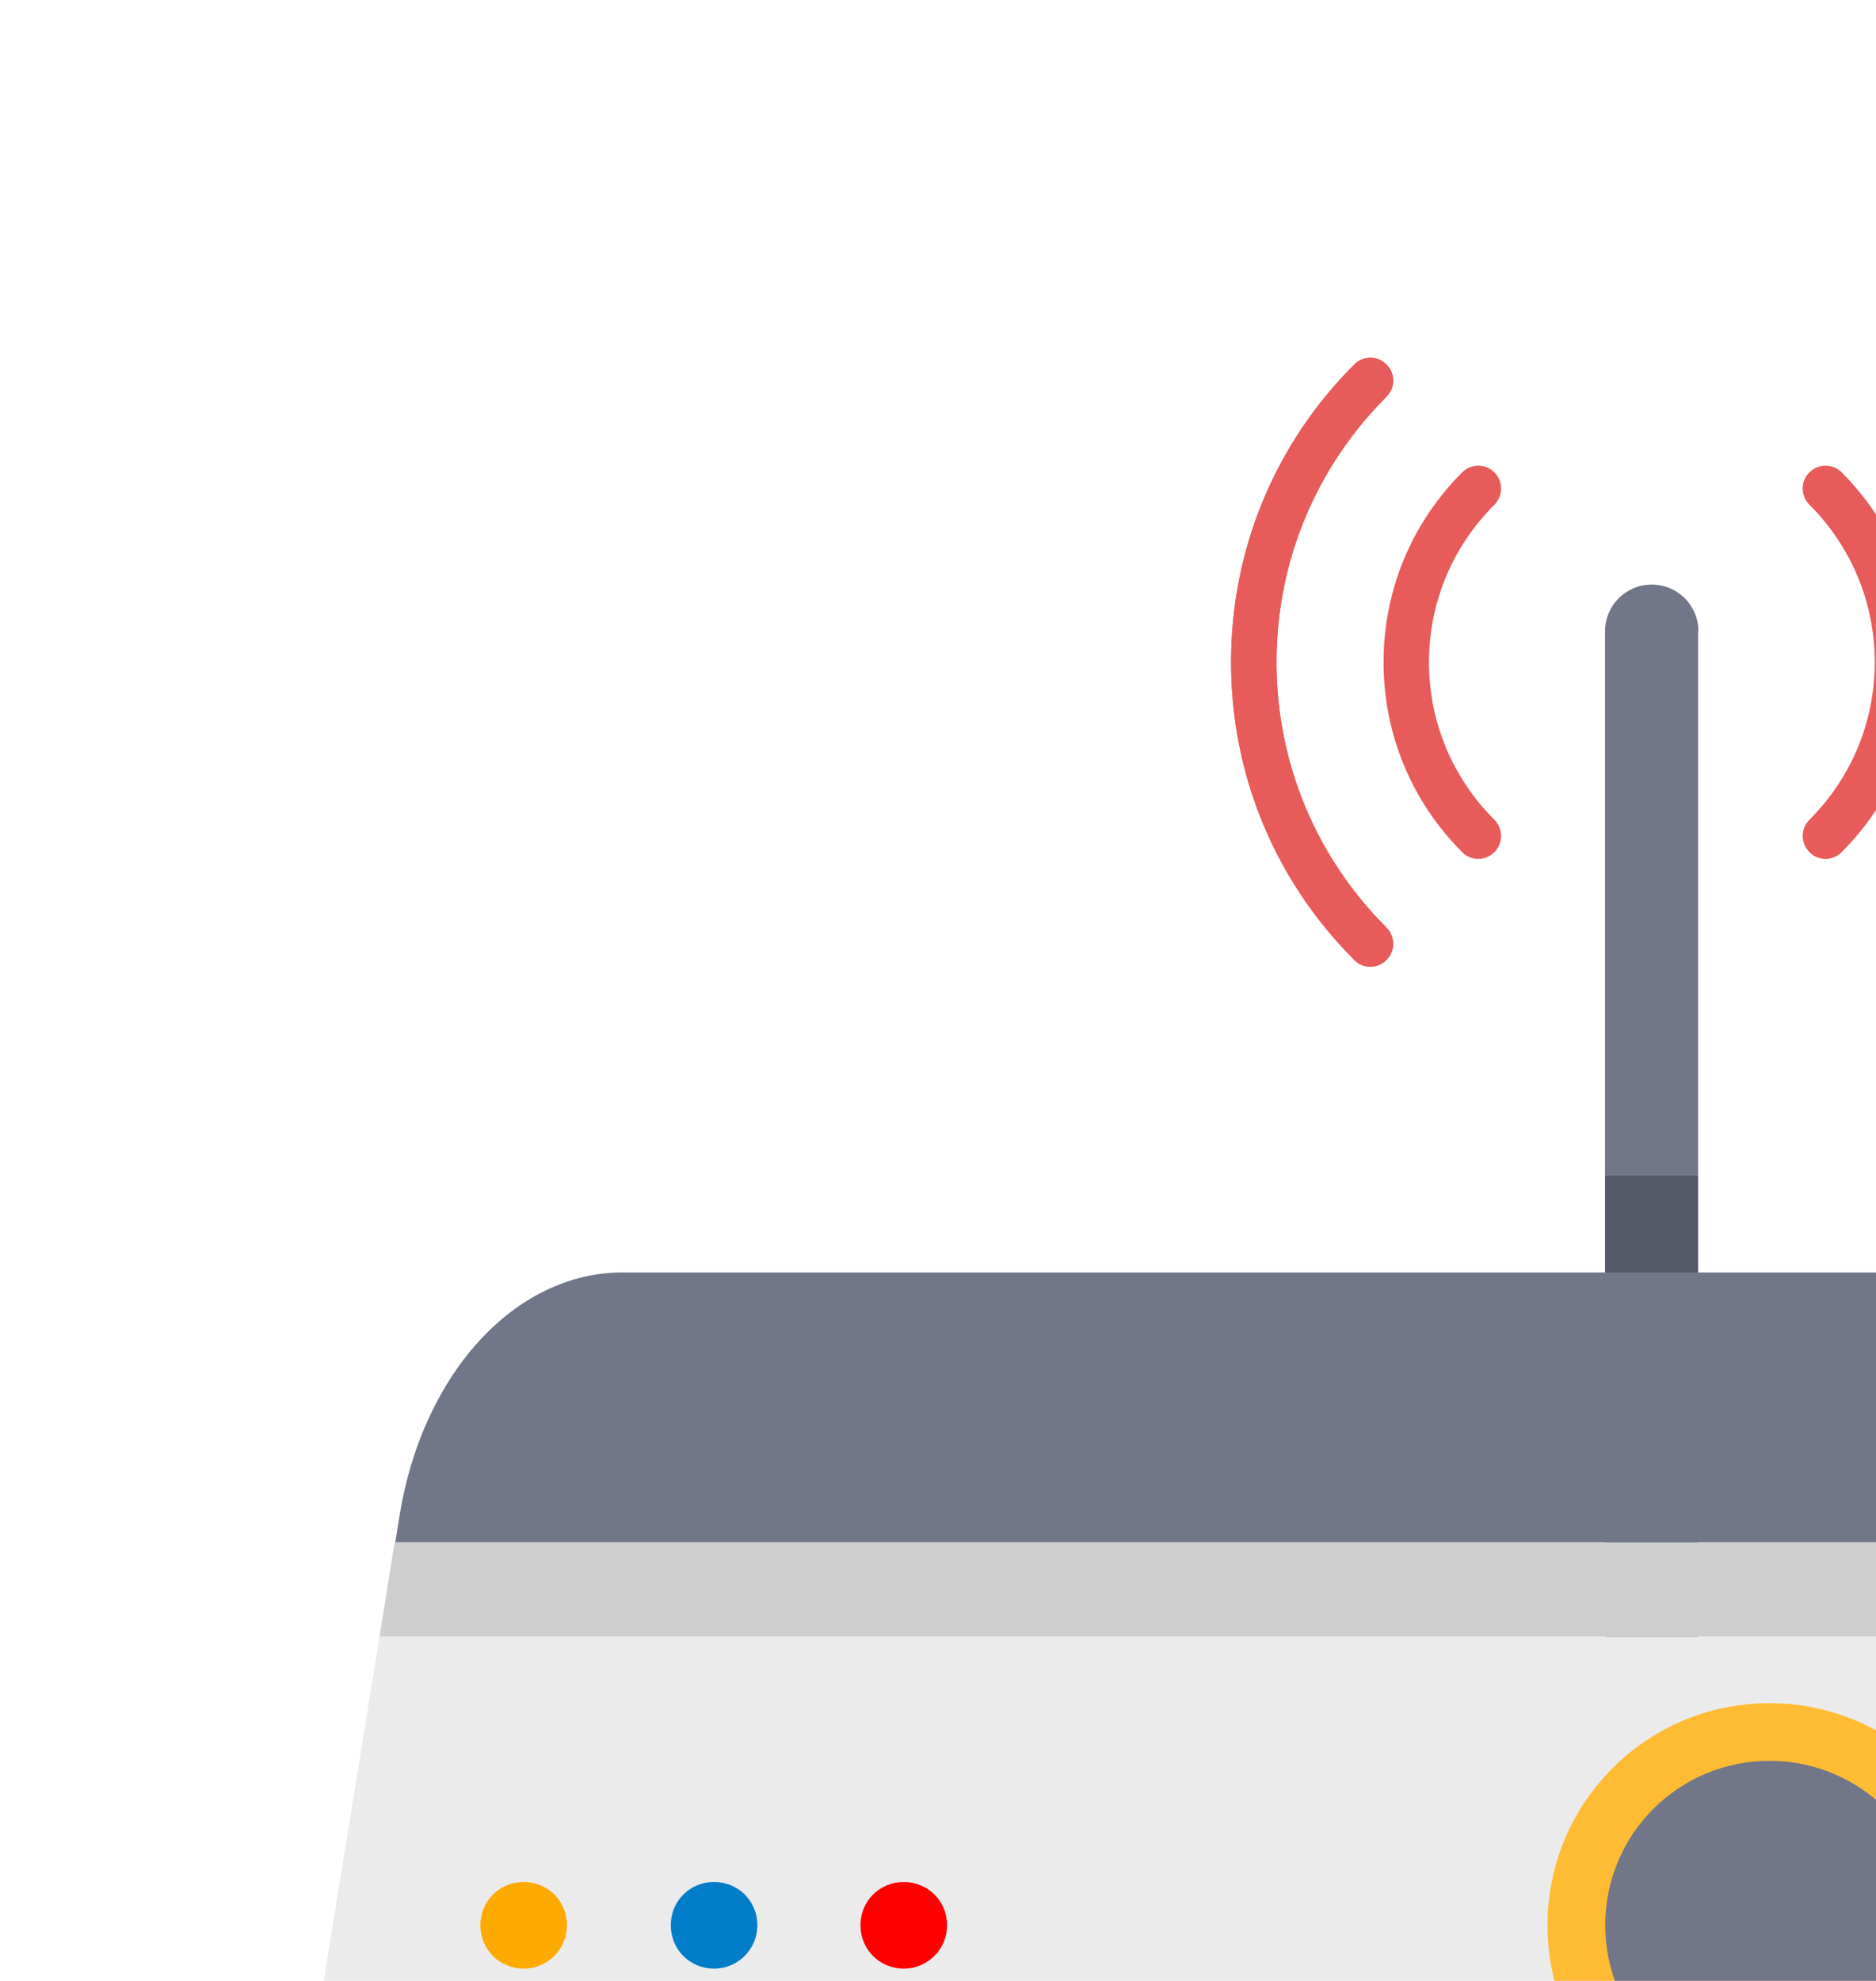 <svg width="18" height="19" viewBox="0 0 18 19" fill="none" xmlns="http://www.w3.org/2000/svg">
<rect width="18" height="19" fill="#F5F5F5"/>
<rect id="Rectangle 1040" x="-354" y="-1563" width="20198" height="5790" rx="100" fill="black"/>
<g id="home.ampm" clip-path="url(#clip0_0_1)">
<rect width="1920" height="3978" transform="translate(-321 -457)" fill="white"/>
<g id="Frame 12334">
<g id="Frame 12332">
<g id="Frame 12330">
<g id="Frame 2607561">
<g id="Frame 12854">
<rect x="-61" y="-349" width="1400" height="447" rx="20" fill="white"/>
<g id="Frame 12896">
<g id="Frame 2607722">
<g id="Frame 2607462" filter="url(#filter0_d_0_1)">
<rect x="-61" y="-217" width="980" height="285" rx="20" fill="white" shape-rendering="crispEdges"/>
<rect x="-60.5" y="-216.5" width="979" height="284" rx="19.5" stroke="#E0E0E0" shape-rendering="crispEdges"/>
<g id="Frame 2607458">
<g id="Frame 2607661">
<rect width="930" height="185" transform="translate(-36 -137)" fill="white"/>
<g id="Frame 2607444">
<g id="&#236;&#157;&#184;&#237;&#132;&#176;&#235;&#132;&#183;/&#237;&#134;&#181;&#236;&#139;&#160;">
<g id="Frame 2607659">
<g id="Frame 2607659_2">
<g id="Group 2607501">
<g id="Group">
<g id="Group_2">
<path id="Vector" d="M13.296 3.055C13.296 2.807 13.097 2.607 12.848 2.607C12.6 2.607 12.4 2.807 12.4 3.055V8.27H13.293V3.055H13.296Z" fill="#717789"/>
<path id="Vector_2" d="M13.293 8.27H12.4V12.799H13.293V8.27Z" fill="#555866"/>
</g>
<g id="Group_3">
<path id="Vector_3" d="M15.549 6.272C15.492 6.272 15.435 6.252 15.394 6.207C15.309 6.121 15.309 5.983 15.394 5.897C16.075 5.217 16.449 4.313 16.449 3.351C16.449 2.39 16.075 1.486 15.394 0.805C15.309 0.72 15.309 0.581 15.394 0.496C15.48 0.41 15.618 0.41 15.704 0.496C16.465 1.258 16.885 2.272 16.885 3.351C16.885 4.431 16.465 5.445 15.704 6.207C15.659 6.252 15.606 6.272 15.549 6.272Z" fill="#E85B5B"/>
<path id="Vector_4" d="M10.149 6.272C10.092 6.272 10.034 6.252 9.994 6.207C9.232 5.445 8.812 4.431 8.812 3.351C8.812 2.272 9.232 1.258 9.994 0.496C10.079 0.41 10.218 0.41 10.303 0.496C10.389 0.581 10.389 0.72 10.303 0.805C9.623 1.486 9.248 2.39 9.248 3.351C9.248 4.313 9.623 5.217 10.303 5.897C10.389 5.983 10.389 6.121 10.303 6.207C10.259 6.252 10.206 6.272 10.149 6.272Z" fill="#E85B5B"/>
<path id="Vector_5" d="M14.516 5.238C14.459 5.238 14.402 5.217 14.361 5.173C14.275 5.087 14.275 4.949 14.361 4.863C14.764 4.46 14.988 3.922 14.988 3.352C14.988 2.782 14.764 2.244 14.361 1.841C14.275 1.755 14.275 1.617 14.361 1.531C14.447 1.445 14.585 1.445 14.671 1.531C15.155 2.016 15.424 2.663 15.424 3.352C15.424 4.04 15.155 4.688 14.671 5.173C14.626 5.217 14.573 5.238 14.516 5.238Z" fill="#E85B5B"/>
<path id="Vector_6" d="M15.549 6.272C15.492 6.272 15.435 6.252 15.394 6.207C15.309 6.121 15.309 5.983 15.394 5.897C16.075 5.217 16.449 4.313 16.449 3.351C16.449 2.39 16.075 1.486 15.394 0.805C15.309 0.72 15.309 0.581 15.394 0.496C15.48 0.41 15.618 0.41 15.704 0.496C16.465 1.258 16.885 2.272 16.885 3.351C16.885 4.431 16.465 5.445 15.704 6.207C15.659 6.252 15.606 6.272 15.549 6.272Z" fill="#E85B5B"/>
<path id="Vector_7" d="M11.184 5.238C11.127 5.238 11.07 5.217 11.029 5.173C10.544 4.688 10.275 4.04 10.275 3.352C10.275 2.663 10.544 2.016 11.029 1.531C11.114 1.445 11.253 1.445 11.339 1.531C11.424 1.617 11.424 1.755 11.339 1.841C10.935 2.244 10.711 2.782 10.711 3.352C10.711 3.922 10.935 4.46 11.339 4.863C11.424 4.949 11.424 5.087 11.339 5.173C11.294 5.217 11.241 5.238 11.184 5.238Z" fill="#E85B5B"/>
<path id="Vector_8" d="M10.149 6.272C10.092 6.272 10.034 6.252 9.994 6.207C9.232 5.445 8.812 4.431 8.812 3.351C8.812 2.272 9.232 1.258 9.994 0.496C10.079 0.41 10.218 0.41 10.303 0.496C10.389 0.581 10.389 0.72 10.303 0.805C9.623 1.486 9.248 2.39 9.248 3.351C9.248 4.313 9.623 5.217 10.303 5.897C10.389 5.983 10.389 6.121 10.303 6.207C10.259 6.252 10.206 6.272 10.149 6.272Z" fill="#E85B5B"/>
</g>
<g id="Group_4">
<path id="Vector_9" d="M17.215 11.791H0.787L0.641 12.699H17.362L17.215 11.791Z" fill="#CECECE"/>
<path id="Vector_10" d="M17.363 12.699H0.641L0.03 16.471C-0.145 17.551 0.462 18.569 1.277 18.569H16.723C17.538 18.569 18.145 17.551 17.97 16.471L17.359 12.699H17.363Z" fill="#EBEBEB"/>
<path id="Vector_11" d="M17.172 11.535C16.952 10.175 16.06 9.205 15.034 9.205H2.972C1.942 9.205 1.054 10.175 0.834 11.535L0.793 11.792H17.217L17.176 11.535H17.172Z" fill="#717789"/>
</g>
<path id="Vector_12" d="M16.108 15.466C16.108 16.644 15.155 17.597 13.978 17.597C12.801 17.597 11.848 16.644 11.848 15.466C11.848 14.289 12.801 13.336 13.978 13.336C15.155 13.336 16.108 14.289 16.108 15.466Z" fill="#FFBB33"/>
<path id="Vector_13" d="M15.555 15.465C15.555 16.337 14.851 17.041 13.979 17.041C13.107 17.041 12.402 16.337 12.402 15.465C12.402 14.593 13.107 13.889 13.979 13.889C14.851 13.889 15.555 14.593 15.555 15.465Z" fill="#717789"/>
</g>
<path id="Vector_14" d="M6.087 15.466C6.087 15.694 5.904 15.882 5.671 15.882C5.439 15.882 5.256 15.698 5.256 15.466C5.256 15.234 5.439 15.051 5.671 15.051C5.904 15.051 6.087 15.234 6.087 15.466Z" fill="#FF0000"/>
<path id="Vector_15" d="M4.267 15.466C4.267 15.694 4.083 15.882 3.851 15.882C3.619 15.882 3.436 15.698 3.436 15.466C3.436 15.234 3.619 15.051 3.851 15.051C4.083 15.051 4.267 15.234 4.267 15.466Z" fill="#007DC8"/>
<path id="Vector_16" d="M2.44 15.466C2.44 15.694 2.257 15.882 2.025 15.882C1.793 15.882 1.609 15.698 1.609 15.466C1.609 15.234 1.793 15.051 2.025 15.051C2.257 15.051 2.44 15.234 2.44 15.466Z" fill="#FFAA00"/>
</g>
</g>
</g>
</g>
</g>
</g>
</g>
</g>
</g>
</g>
</g>
</g>
</g>
</g>
</g>
</g>
<defs>
<filter id="filter0_d_0_1" x="-68" y="-224" width="1000" height="305" filterUnits="userSpaceOnUse" color-interpolation-filters="sRGB">
<feFlood flood-opacity="0" result="BackgroundImageFix"/>
<feColorMatrix in="SourceAlpha" type="matrix" values="0 0 0 0 0 0 0 0 0 0 0 0 0 0 0 0 0 0 127 0" result="hardAlpha"/>
<feOffset dx="3" dy="3"/>
<feGaussianBlur stdDeviation="5"/>
<feComposite in2="hardAlpha" operator="out"/>
<feColorMatrix type="matrix" values="0 0 0 0 0 0 0 0 0 0 0 0 0 0 0 0 0 0 0.25 0"/>
<feBlend mode="normal" in2="BackgroundImageFix" result="effect1_dropShadow_0_1"/>
<feBlend mode="normal" in="SourceGraphic" in2="effect1_dropShadow_0_1" result="shape"/>
</filter>
<clipPath id="clip0_0_1">
<rect width="1920" height="3978" fill="white" transform="translate(-321 -457)"/>
</clipPath>
</defs>
</svg>
